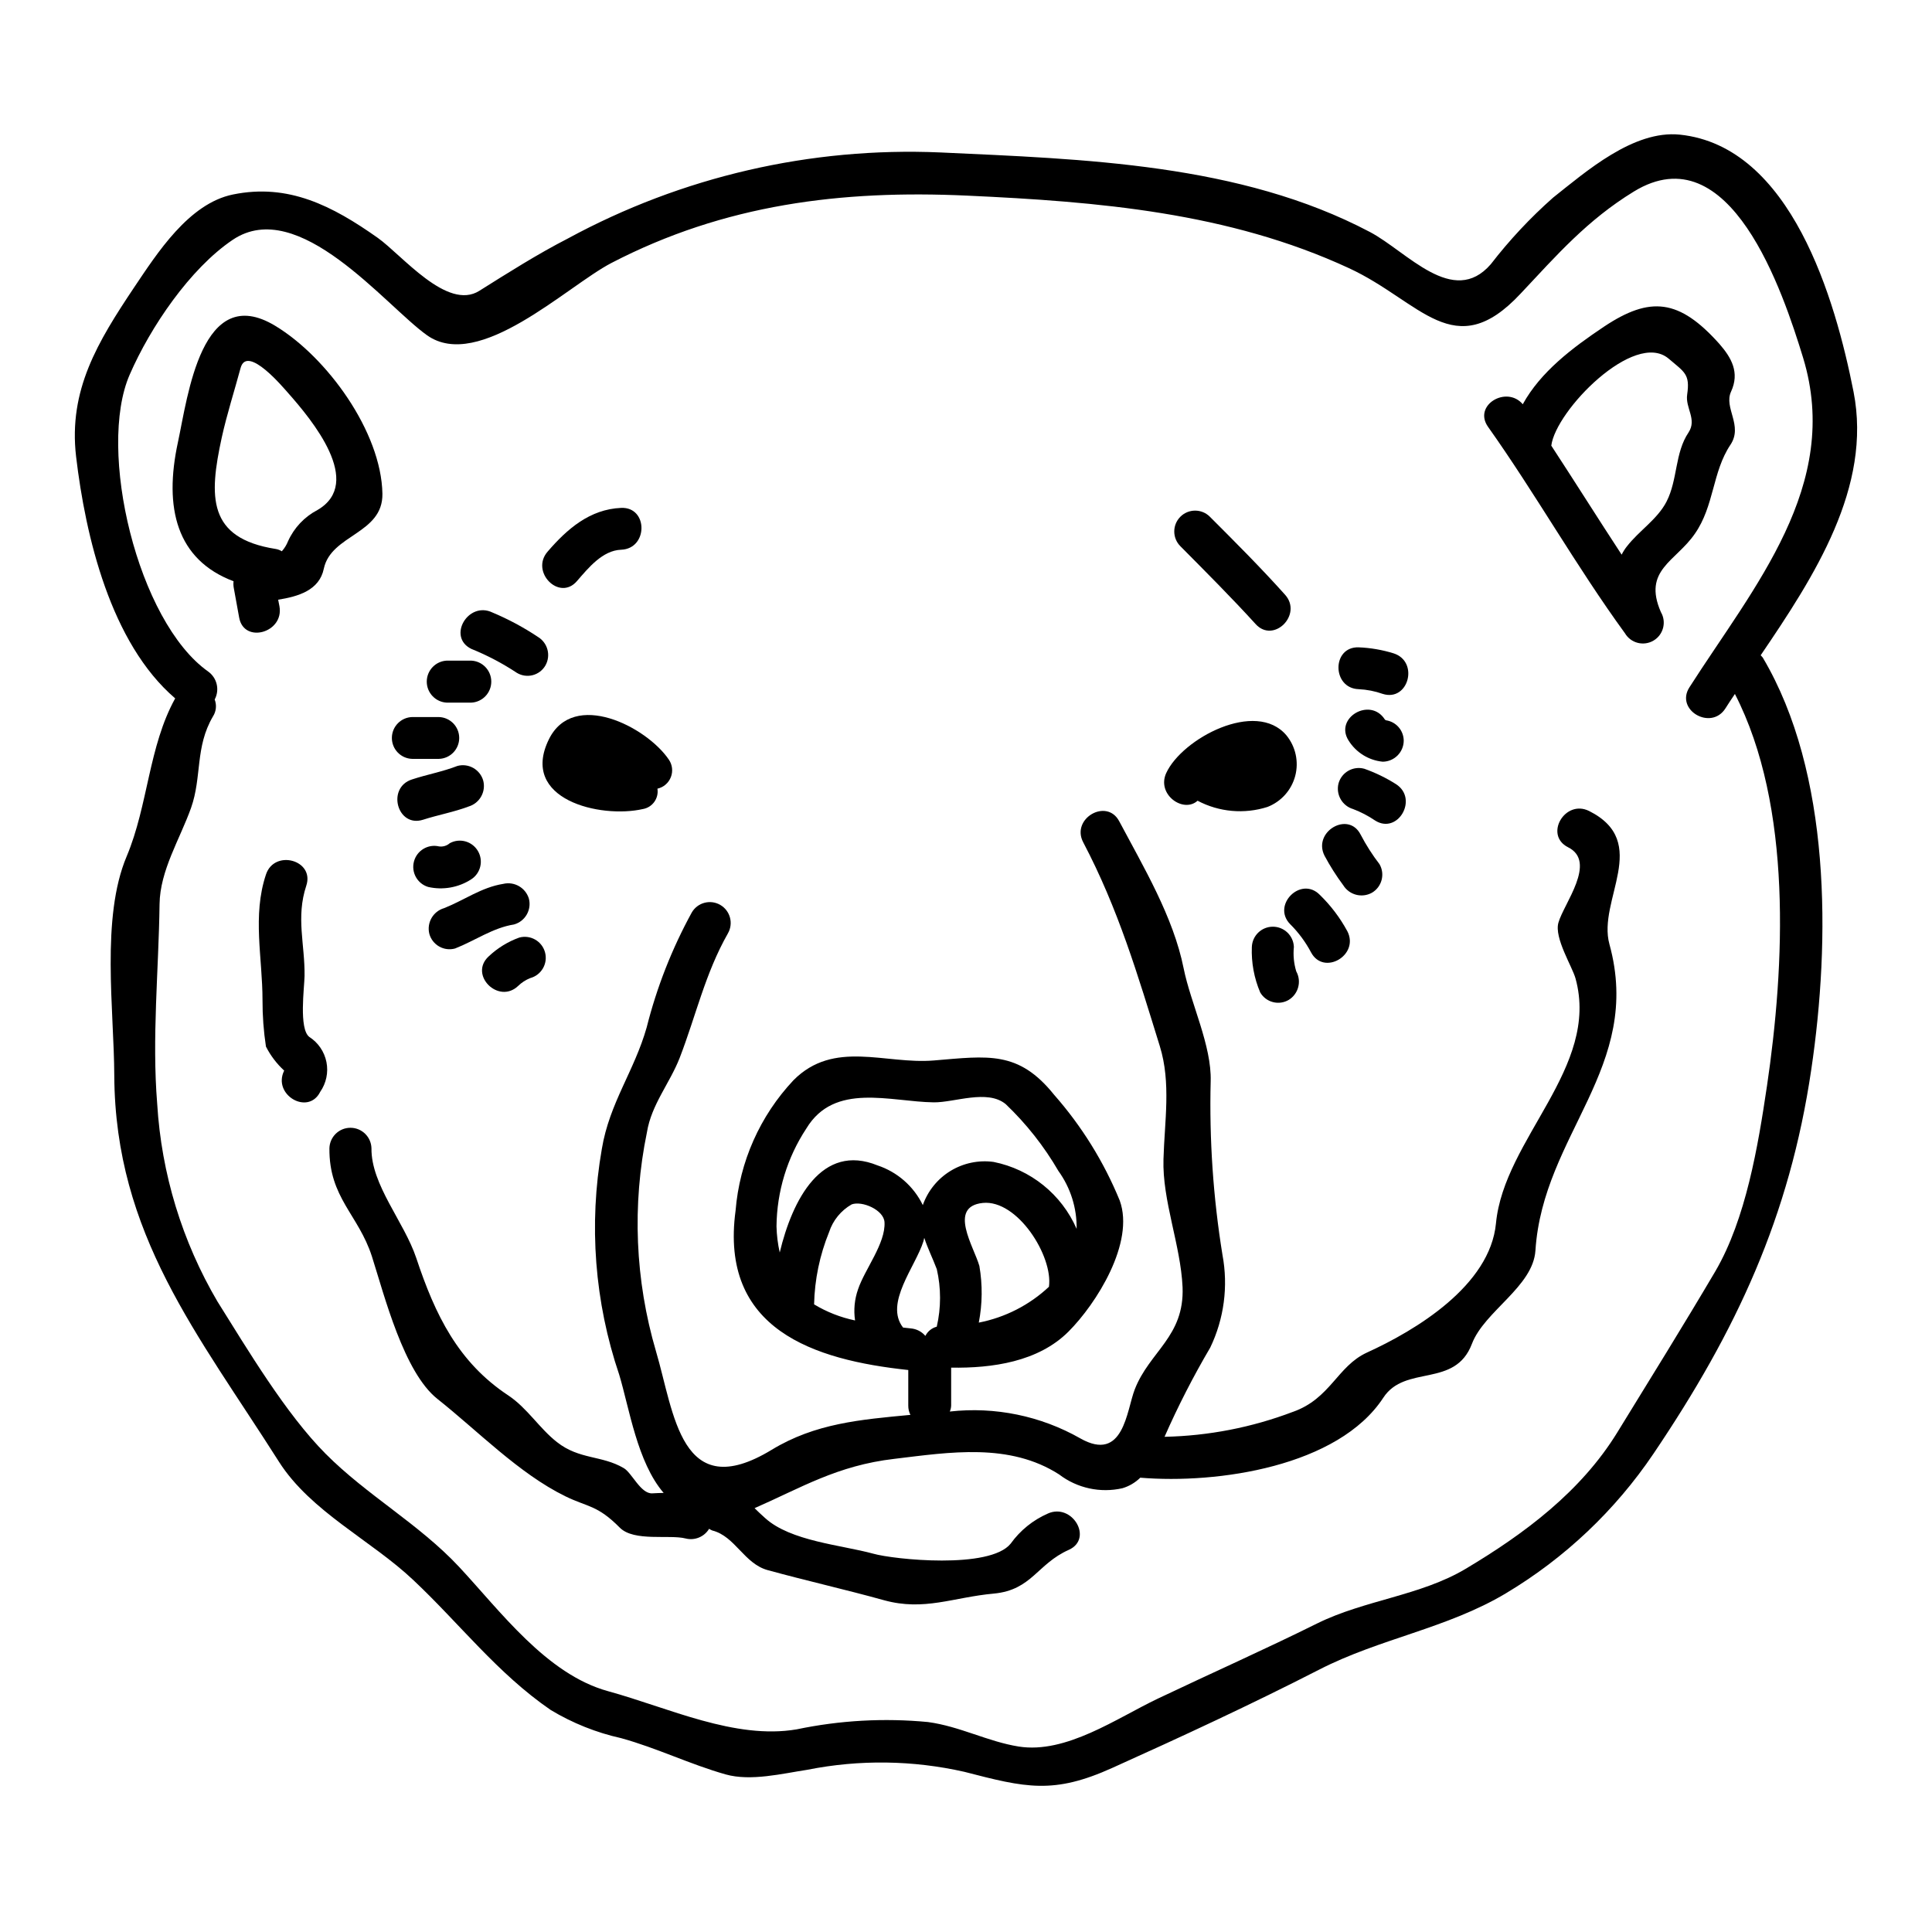 <?xml version="1.0" encoding="UTF-8"?>
<!-- Uploaded to: ICON Repo, www.svgrepo.com, Generator: ICON Repo Mixer Tools -->
<svg fill="#000000" width="800px" height="800px" version="1.1" viewBox="144 144 512 512" xmlns="http://www.w3.org/2000/svg">
 <g>
  <path d="m602.58 261.88c3.414-5.117-1.82-9.777 0.168-14.098 2.336-5.062 0.113-8.98-3.125-12.68-10.629-11.879-18.305-12.68-30.527-4.547-8.41 5.625-16.828 11.992-21.547 20.578-4.262-5.059-13.246 0.227-9.211 5.973 12.621 17.789 23.367 36.953 36.273 54.688h0.004c1.539 2.637 4.922 3.523 7.559 1.984s3.523-4.922 1.984-7.559c-4.883-11.145 3.938-13.414 8.984-20.75 5.176-7.387 4.606-16.371 9.438-23.59zm-11.082-3.297c-3.695 5.457-2.844 12.508-5.856 18.363-2.445 4.723-7.332 7.734-10.516 11.883l-0.004-0.004c-0.527 0.676-0.984 1.398-1.367 2.164-6.297-9.609-12.391-19.328-18.645-28.883 1.145-9.316 22.004-30.645 31.059-23.094 4.262 3.641 5.742 4.098 4.949 9.551-0.531 3.539 2.648 6.551 0.375 10.02z"/>
  <path d="m502.59 358.41c2.043 0.777 3.992 1.789 5.797 3.016 6.027 3.863 11.594-5.742 5.574-9.613-2.641-1.676-5.465-3.047-8.418-4.09-2.949-0.801-5.992 0.926-6.816 3.867-0.762 2.945 0.949 5.961 3.863 6.82z"/>
  <path d="m510.99 334.66c-3.867-6.027-13.422-0.453-9.613 5.574h0.004c1.977 3.184 5.324 5.262 9.051 5.625 3.066-0.027 5.547-2.504 5.57-5.57-0.02-2.699-1.992-4.988-4.66-5.402-0.059 0-0.113-0.055-0.227-0.055 0.059 0 0.059 0.055 0.113 0-0.117-0.016-0.172-0.129-0.238-0.172z"/>
  <path d="m499.97 378.59c1.598 2.594 4.957 3.473 7.621 1.988 2.621-1.551 3.512-4.922 1.992-7.562-1.895-2.465-3.566-5.09-5.008-7.844-3.238-6.367-12.793-0.738-9.547 5.629 1.453 2.715 3.106 5.32 4.941 7.789z"/>
  <path d="m504.06 326.64c2.172 0.102 4.32 0.52 6.367 1.246 6.82 2.16 9.723-8.531 2.898-10.742-3.008-0.93-6.121-1.465-9.266-1.594-7.16-0.227-7.106 10.848 0 11.09z"/>
  <path d="m485.93 388.94c2.199 2.191 4.059 4.703 5.512 7.449 3.352 6.297 12.902 0.738 9.609-5.629h-0.004c-1.926-3.551-4.379-6.793-7.277-9.609-5-5.113-12.844 2.731-7.84 7.789z"/>
  <path d="m461.37 356.2c5.707 3.016 12.387 3.609 18.531 1.645 3.625-1.406 6.352-4.461 7.344-8.215 0.988-3.758 0.121-7.762-2.34-10.77-8.074-9.551-27.629 0.852-31.84 10-2.613 5.691 4.551 10.746 8.305 7.34z"/>
  <path d="m475.75 394.96c-0.16 4.133 0.598 8.246 2.219 12.051 0.738 1.266 1.949 2.188 3.371 2.555 1.418 0.371 2.926 0.16 4.188-0.586 2.578-1.586 3.453-4.914 1.988-7.562-0.633-2.098-0.848-4.297-0.625-6.477-0.117-2.996-2.582-5.359-5.578-5.356-3 0.004-5.453 2.379-5.562 5.375z"/>
  <path d="m476.72 309.35c4.773 5.34 12.621-2.504 7.789-7.789-6.367-7.109-13.133-13.871-19.898-20.637h0.004c-2.168-2.152-5.668-2.137-7.816 0.027-2.152 2.168-2.141 5.668 0.027 7.816 6.707 6.766 13.473 13.527 19.895 20.582z"/>
  <path d="m289.46 339.93c-7.844 15.977 13.645 21.035 24.898 18.477 2.551-0.434 4.277-2.844 3.867-5.398 1.625-0.363 2.957-1.512 3.562-3.062 0.605-1.547 0.398-3.297-0.551-4.66-5.91-8.707-25.242-18.598-31.777-5.356z"/>
  <path d="m296.91 297.98c3.012-3.469 6.766-8.129 11.715-8.297 7.16-0.289 7.16-11.371 0-11.086-8.301 0.344-14.328 5.57-19.504 11.594-4.656 5.344 3.129 13.25 7.789 7.789z"/>
  <path d="m281.28 405.31c0.93-0.91 2.031-1.625 3.238-2.106 2.965-0.801 4.723-3.856 3.922-6.82-0.801-2.969-3.856-4.723-6.824-3.922-3.023 1.09-5.789 2.793-8.125 5.004-5.293 4.891 2.613 12.73 7.789 7.844z"/>
  <path d="m262.46 330.21h6.371c2.992-0.113 5.363-2.574 5.363-5.57 0-2.996-2.371-5.457-5.363-5.57h-6.371c-2.992 0.113-5.363 2.574-5.363 5.57 0 2.996 2.371 5.457 5.363 5.57z"/>
  <path d="m268.88 315.95c4.238 1.711 8.293 3.844 12.105 6.367 1.262 0.758 2.773 0.977 4.195 0.605 1.422-0.371 2.637-1.297 3.367-2.574 1.488-2.641 0.609-5.988-1.988-7.559-3.801-2.535-7.84-4.699-12.051-6.465-6.426-3.109-12.055 6.445-5.629 9.625z"/>
  <path d="m264.6 395.36c5.231-2.047 10.062-5.512 15.633-6.367v-0.004c2.941-0.832 4.688-3.852 3.934-6.816-0.867-2.914-3.863-4.644-6.82-3.934-5.742 0.91-10.348 4.328-15.633 6.422-2.934 0.844-4.672 3.859-3.938 6.82 0.391 1.418 1.328 2.625 2.609 3.352 1.277 0.727 2.793 0.918 4.215 0.527z"/>
  <path d="m253.25 345.11h7.051-0.004c3.004-0.078 5.398-2.535 5.398-5.543 0-3.004-2.394-5.465-5.398-5.543h-7.047c-3.008 0.078-5.398 2.539-5.398 5.543 0 3.008 2.391 5.465 5.398 5.543z"/>
  <path d="m257.46 379.05c3.902 0.891 8 0.176 11.371-1.988 2.539-1.605 3.348-4.934 1.828-7.527s-4.82-3.516-7.461-2.082c-0.777 0.688-1.816 1-2.844 0.855-2.922-0.688-5.863 1.07-6.644 3.969-0.785 2.902 0.875 5.898 3.75 6.773z"/>
  <path d="m268.2 357.73c2.906-0.875 4.613-3.879 3.871-6.82-0.816-2.957-3.856-4.711-6.82-3.938-3.938 1.535-8.078 2.273-12.051 3.582-6.824 2.16-3.938 12.848 2.898 10.688 4.031-1.297 8.184-2.031 12.102-3.512z"/>
  <path d="m565.12 358.92c-6.363-3.18-11.992 6.367-5.574 9.609 7.789 3.863-1.18 15.008-2.555 20.012-1.137 4.039 3.695 11.656 4.547 14.781 6.484 23.617-18.934 42.41-21.09 64.867-1.574 16.531-21.254 28.367-34.242 34.277-7.844 3.637-9.609 12.168-19.555 15.688v-0.004c-10.883 4.137-22.395 6.375-34.035 6.617 3.57-8.113 7.617-16.008 12.113-23.648 3.664-7.633 4.801-16.234 3.238-24.559-2.465-15.203-3.508-30.598-3.125-45.992 0.285-9.488-5.289-20.633-7.168-29.957-2.727-13.641-10.629-26.832-17.055-38.941-3.293-6.297-12.902-0.734-9.543 5.574 9.32 17.734 14.438 35.133 20.289 54.008 3.016 9.723 1.25 19.898 0.969 29.914-0.344 11.02 4.551 22.738 5.059 33.941 0.512 13.129-8.754 16.996-12.676 27.113-2.16 5.512-2.902 19.5-14.441 12.961v-0.004c-10.484-5.957-22.582-8.445-34.566-7.106 0.219-0.496 0.336-1.027 0.355-1.57v-10.059c10.859 0.168 23.082-1.535 31.094-9.551 7.387-7.387 17.621-23.59 13.582-34.73v-0.004c-4.199-10.246-10.074-19.719-17.391-28.027-9.445-11.766-17.508-10.285-31.883-9.094-12.902 1.078-26.434-5.574-37.18 5.227-8.887 9.449-14.297 21.637-15.352 34.566-4.262 31.488 20.691 39.566 45.766 42.238v9.445c-0.008 0.848 0.188 1.688 0.566 2.445-13.191 1.246-25.191 2.215-36.781 9.266-24.16 14.664-25.809-9.84-30.637-26.094-5.547-18.859-6.375-38.797-2.406-58.051 1.18-7.332 6.027-12.961 8.66-19.68 4.328-11.195 6.766-22.434 12.793-33.023h-0.004c1.535-2.641 0.633-6.027-2.008-7.559-2.641-1.535-6.027-0.633-7.559 2.008-5.262 9.602-9.277 19.836-11.949 30.453-3.293 11.598-9.84 19.957-11.879 32.176-3.512 20.027-1.93 40.613 4.602 59.863 2.676 8.867 4.777 23.195 11.773 31.324-0.855 0-1.824 0.059-3.016 0.113-3.07 0.168-5.398-5.461-7.562-6.691-5.797-3.414-11.77-2.219-17.68-6.879-4.66-3.637-7.844-8.98-12.848-12.336-13.359-8.812-19.441-21.375-24.445-36.441-3.238-9.668-11.992-19.387-11.879-29.105-0.082-3.019-2.551-5.426-5.574-5.426-3.019 0-5.488 2.406-5.57 5.426-0.113 13.129 7.676 17.566 11.258 28.648 3.352 10.516 8.469 30.758 17.395 37.805 10.688 8.469 21.547 19.727 33.824 25.754 6.027 2.957 8.469 2.269 14.496 8.355 3.754 3.75 13.129 1.762 17.398 2.844 2.422 0.625 4.965-0.414 6.254-2.559 0.266 0.184 0.551 0.336 0.848 0.453 6.082 1.535 8.414 8.812 14.727 10.516 10.176 2.789 20.52 5.117 30.758 7.957 10.688 2.957 18.363-0.789 29.16-1.758 10.059-0.969 11.414-7.844 19.84-11.594 6.539-2.957 0.906-12.508-5.574-9.613l0.004 0.004c-3.938 1.723-7.336 4.473-9.84 7.961-5.512 6.875-31.039 4.203-36.438 2.668-8.531-2.328-21.887-3.297-28.652-9.445-1.078-0.969-1.992-1.82-2.785-2.617 12.336-5.394 21.887-11.312 37.066-13.07 14.664-1.762 30.473-4.328 43.664 4.148l-0.008-0.004c4.773 3.644 10.918 4.977 16.773 3.641 1.777-0.531 3.398-1.488 4.723-2.789 20.469 1.707 52.473-2.957 64.41-21.203 5.797-8.867 18.992-2.445 23.477-14.27 3.297-8.66 16.199-15.121 16.832-24.73 1.988-30.871 28.59-48.547 19.609-81.176-3.238-11.715 11.145-27.008-5.398-35.309zm-143.14 126.09c-5.18 4.852-11.625 8.141-18.59 9.496 0.961-4.953 1.016-10.035 0.156-15.004-1.422-5.059-8.41-15.742 0.914-16.711 9.164-0.922 18.656 14.082 17.52 22.219zm-50.594 0.684v0.004c-0.926 2.641-1.199 5.469-0.785 8.234-3.836-0.797-7.508-2.238-10.859-4.262 0.148-6.574 1.496-13.066 3.977-19.156 1.016-3.102 3.148-5.715 5.981-7.336 2.785-1.023 8.531 1.477 8.703 4.723 0.316 5.621-5.25 12.5-7.016 17.793zm20.859 9.887 0.004 0.004c-1.312 0.344-2.41 1.234-3.016 2.445-0.973-1.148-2.363-1.863-3.867-1.988-0.68-0.055-1.367-0.168-2.047-0.227-5.004-6.422 3.293-16.137 5.398-22.852 0.113-0.285 0.113-0.625 0.227-0.91 0.91 2.785 2.269 5.512 3.297 8.242l0.008-0.004c1.164 5.031 1.164 10.258 0.004 15.289zm-3.691-32.219c-2.418-4.977-6.742-8.77-11.996-10.516-14.781-6.023-22.57 9.055-25.922 23.082-0.512-2.281-0.801-4.602-0.855-6.938 0.09-9.219 2.832-18.223 7.906-25.922 7.445-12.336 22.23-7.086 33.766-6.934 5.512 0.059 14.168-3.523 19.047 0.453v-0.004c5.477 5.219 10.184 11.188 13.984 17.727 3.223 4.461 4.918 9.844 4.832 15.348-3.992-9.152-12.207-15.773-22-17.734-3.965-0.543-8 0.297-11.418 2.379-3.418 2.086-6.012 5.285-7.344 9.059z"/>
  <path d="m225.96 418.79c-2.785-2.16-1.309-13.02-1.25-16.137 0.113-8.41-2.328-15.52 0.457-23.934 2.269-6.82-8.469-9.723-10.688-2.953-3.641 10.914-0.91 22.043-0.91 33.309-0.012 4.109 0.293 8.215 0.91 12.277 1.215 2.394 2.852 4.551 4.832 6.367-3.184 6.422 6.363 11.996 9.547 5.629 1.602-2.297 2.199-5.148 1.652-7.898-0.551-2.746-2.191-5.152-4.551-6.66z"/>
  <path d="m218.06 304.69c-0.113-0.57-0.227-1.137-0.344-1.762 5.285-0.855 10.914-2.445 12.105-8.246 1.938-9.055 15.691-9.152 15.523-19.836-0.289-16.375-14.668-36.211-28.426-44.512-19.5-11.77-23.141 18.645-25.754 30.812-3.809 17.512-0.344 31.207 14.727 36.891l0.004-0.004c-0.07 0.59-0.051 1.184 0.055 1.766 0.457 2.613 0.969 5.231 1.426 7.844 1.246 7.047 11.938 4.039 10.684-2.953zm-15.293-44.738c1.367-6.199 3.352-12.336 5.004-18.477 1.762-6.254 11.484 5.457 12.562 6.648 6.297 7.109 20.238 23.82 7.789 31.039-3.449 1.805-6.191 4.715-7.789 8.266-0.387 0.98-0.945 1.883-1.648 2.668-0.504-0.32-1.062-0.531-1.652-0.621-18.074-2.863-17.676-13.836-14.266-29.523z"/>
  <path d="m610.6 317.65c14.215-20.918 29.559-44.566 24.613-69.805-4.828-24.504-16.531-65.094-46.051-68.164-12.281-1.25-24.844 9.777-33.598 16.711-6.043 5.344-11.562 11.246-16.488 17.629-10 11.535-22.176-3.344-32.016-8.531-34.449-18.191-75.965-19.324-113.86-21.09h-0.004c-34.352-1.488-68.461 6.391-98.68 22.793-8.074 4.148-15.809 9.055-23.48 13.871-8.527 5.402-20.52-9.492-26.941-14.039-11.992-8.469-23.652-14.496-38.371-11.48-11.715 2.387-20.125 15.629-26.211 24.672-9.605 14.383-17.395 27.113-15.352 44.742 2.504 21.203 9.156 49.457 26.266 64.121-7.051 12.738-7.164 28.312-12.848 41.844-6.879 16.254-3.352 40.762-3.293 58.094 0.223 42.117 22.281 68.676 43.66 102.39 8.41 13.188 24.445 20.805 35.531 31.27 12.336 11.594 22.34 24.797 36.496 34.504l-0.004-0.004c5.773 3.473 12.07 5.992 18.648 7.453 9.492 2.613 18.246 6.934 27.688 9.605 6.652 1.879 15.062-0.227 21.77-1.246l-0.004-0.004c13.723-2.715 27.859-2.523 41.504 0.566 16.254 4.207 23.594 6.027 39.281-1.078 18.305-8.242 36.836-16.832 54.688-25.977 16.137-8.297 33.883-10.914 49.516-20.238v-0.004c15.617-9.328 28.992-21.98 39.168-37.062 21.941-32.516 36.039-62.758 41.781-101.76 5.062-34.109 5.285-78.566-12.848-109.15-0.16-0.234-0.387-0.402-0.559-0.633zm1.645 114.27c-2.328 15.742-5.57 35.133-13.641 48.949-8.41 14.27-17.281 28.535-25.977 42.695-9.668 15.742-24.617 26.891-40.25 36.211-11.938 7.106-26.723 8.242-39.285 14.438-13.98 6.938-28.195 13.25-42.293 19.957-10.855 5.172-24.273 14.668-36.836 12.68-8.188-1.309-15.574-5.344-23.988-6.484l-0.004-0.004c-11.648-1.117-23.398-0.465-34.848 1.934-16.375 2.785-33.996-5.738-49.988-10.117-16.312-4.496-28.477-21.152-39.504-32.977-10.688-11.414-24.402-18.93-35.359-29.957-10.516-10.574-20.637-27.551-28.594-40.25l-0.004 0.004c-9.41-15.98-14.898-33.961-16.016-52.473-1.422-17.508 0.395-35.359 0.625-52.922 0.113-8.926 5.398-17.227 8.355-25.527 2.902-8.238 1.023-16.086 5.797-24.215 0.863-1.34 1.035-3.008 0.457-4.492 1.367-2.543 0.637-5.703-1.703-7.391-18.762-13.246-29.52-58.836-20.809-78.719 5.461-12.562 15.977-28.082 27.289-35.703 17.453-11.77 40.473 17.453 51.504 25.297 13.777 9.723 37.066-13.016 48.84-19.156 30.012-15.574 60.938-19.391 94.309-17.855 34.68 1.594 69.242 4.438 101.16 19.219 19.047 8.809 27.855 25.637 45.477 6.766 9.668-10.293 17.68-19.504 30.016-27.062 25.523-15.633 39.57 26.723 44.871 44.059 10.289 33.824-13.129 60.715-30.129 87.316-3.863 6.027 5.742 11.598 9.547 5.574 0.789-1.25 1.648-2.559 2.504-3.809 15.309 29.777 13.203 72.07 8.48 104.02z"/>
 </g>
</svg>
